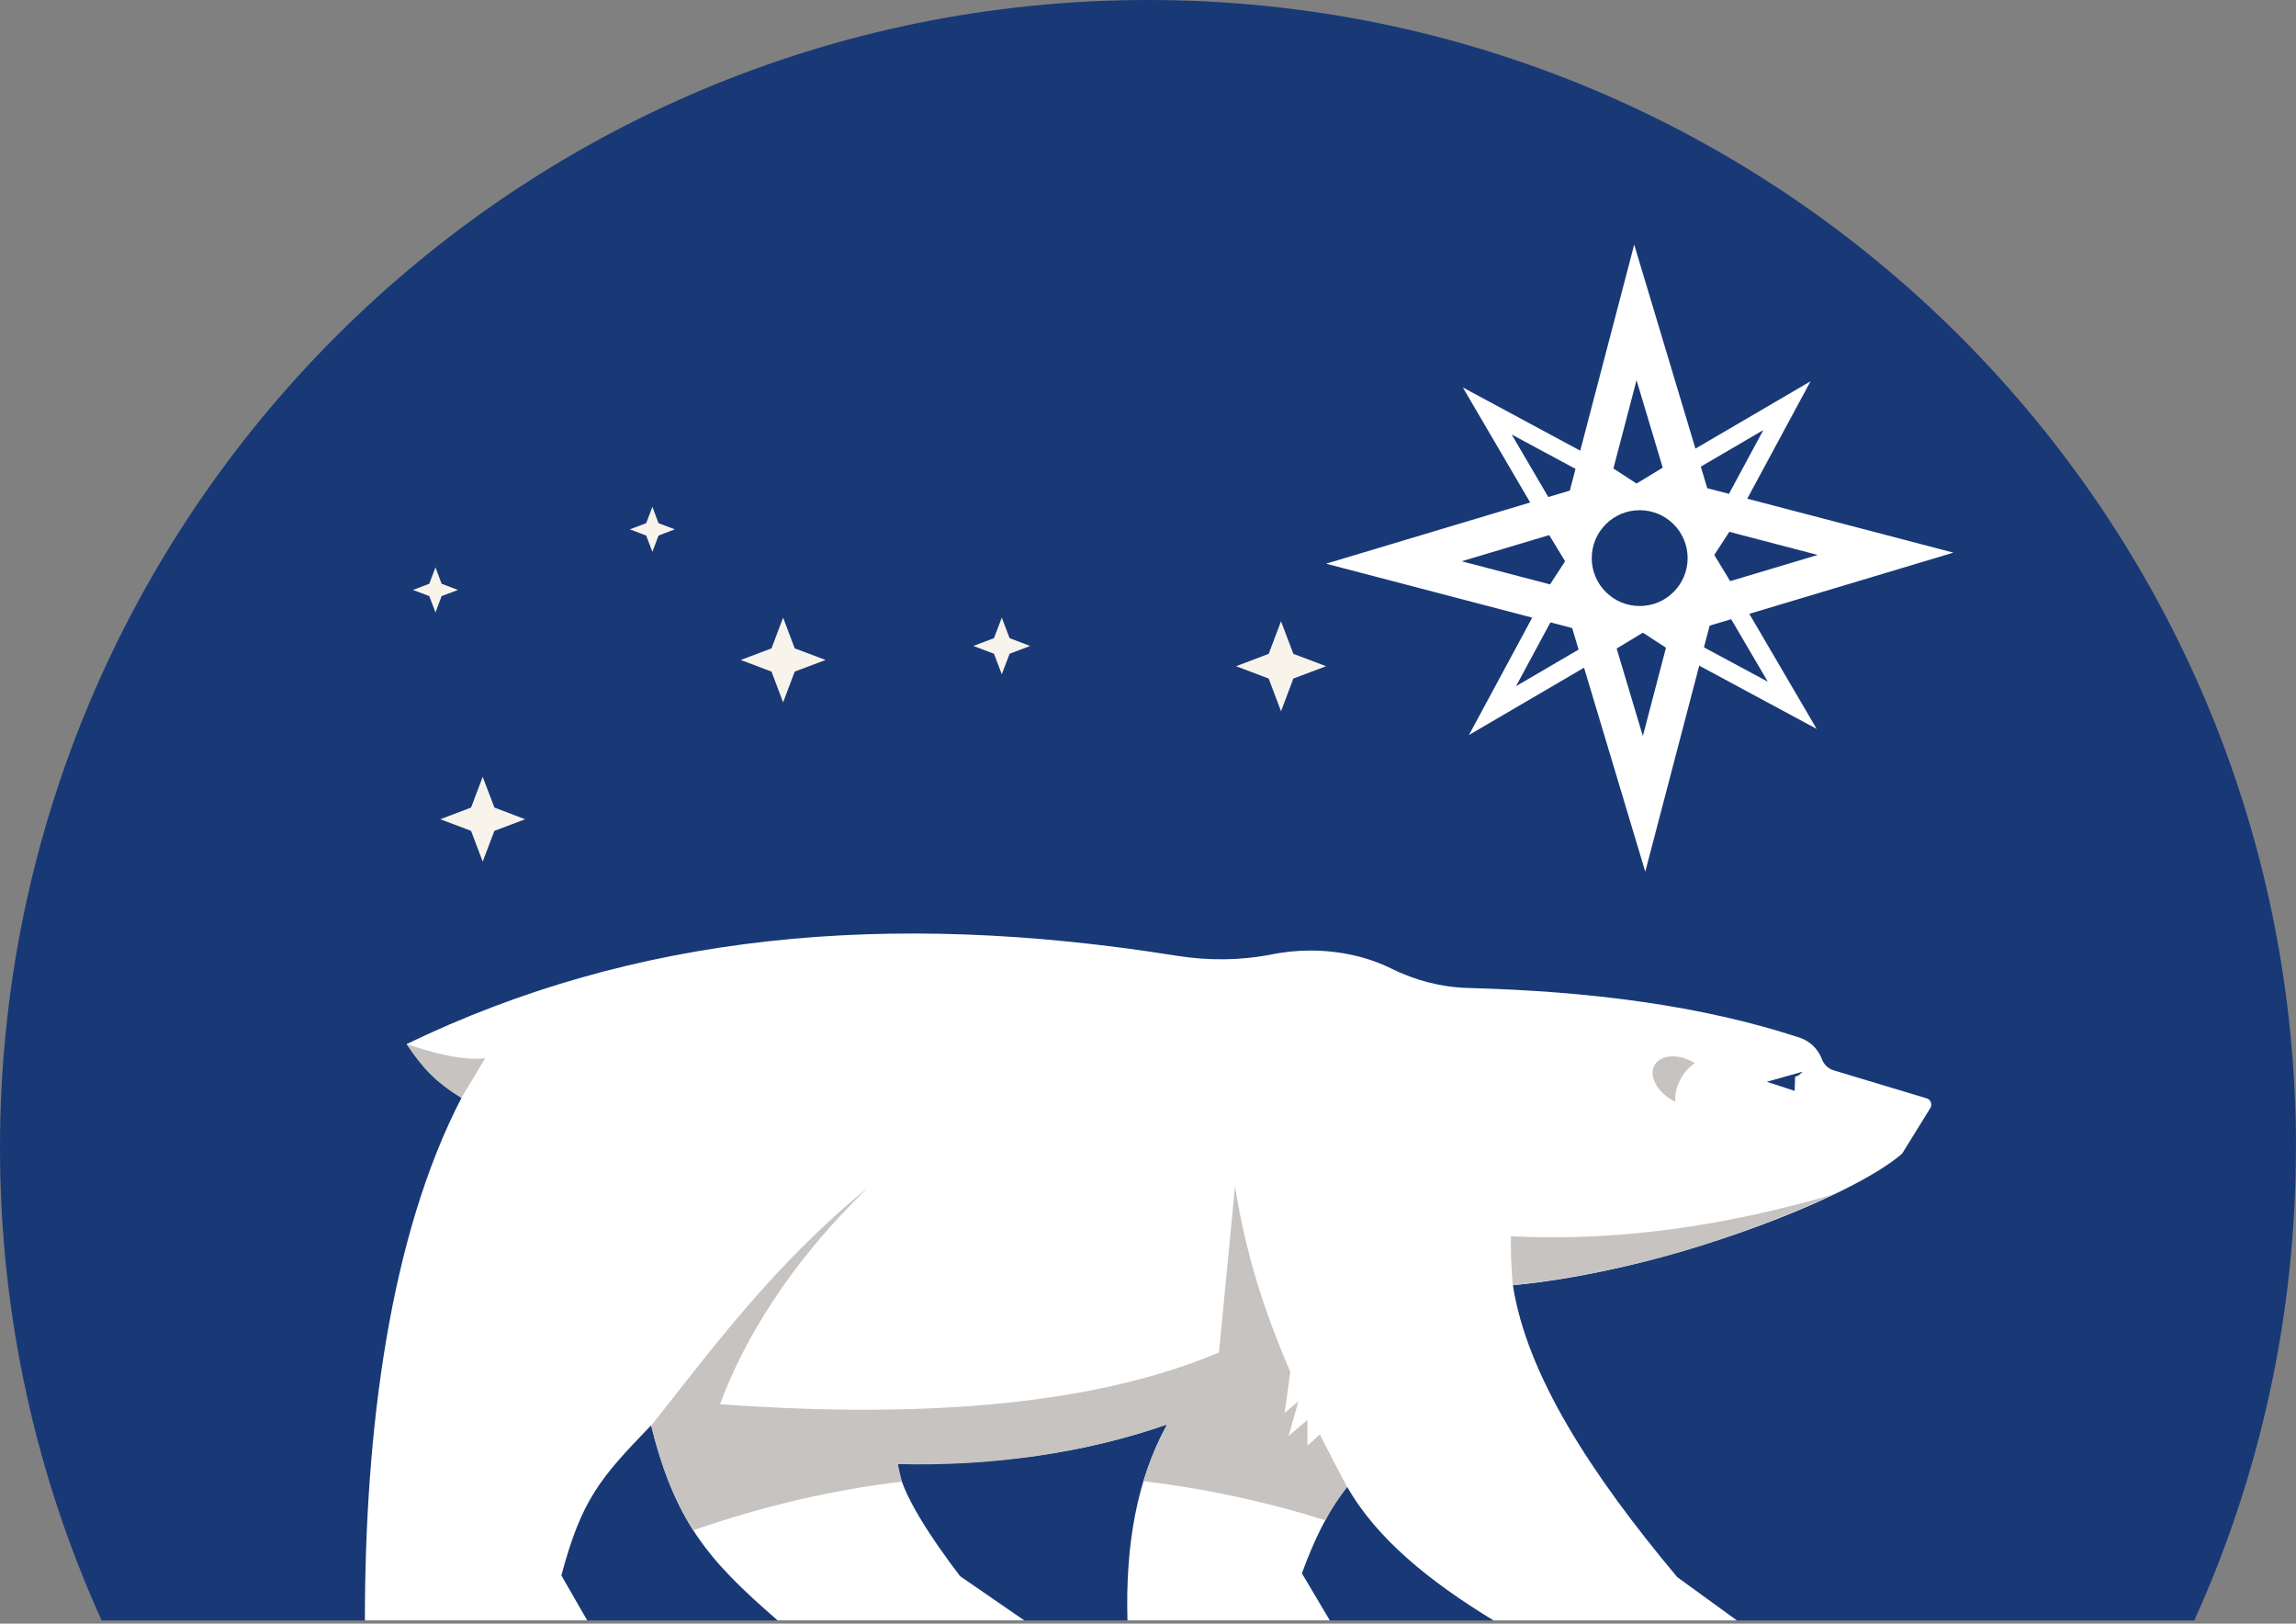 <svg width="256" height="181" viewBox="0 0 256 181" fill="none" xmlns="http://www.w3.org/2000/svg">
<rect x="0" y="0" width="256" height="181" fill="#808080" stroke="none"/>
<path d="M256 127.935C256 57.28 198.691 0 128 0C57.309 0 0 57.28 0 127.935C0 146.725 4.05 164.573 11.331 180.65H244.658C251.94 164.573 255.99 146.735 255.99 127.935H256Z" fill="#183976"/>
<path d="M214.798 122.438L204.45 119.322C203.87 119.146 203.394 118.701 203.166 118.142L203.114 118.007C202.679 116.91 201.788 116.05 200.659 115.678C189.732 112.085 177.21 110.491 163.662 110.139C160.689 110.056 157.779 109.29 155.106 107.965C152.579 106.713 149.472 105.967 146.106 105.967C144.614 105.967 143.164 106.122 141.807 106.392C138.327 107.085 134.754 107.106 131.253 106.557C98.875 101.36 70.671 104.145 45.346 116.392C47.563 119.601 48.547 120.492 51.457 122.386C43.42 137.873 40.685 159.541 40.685 180.639H65.471L62.592 175.629C64.85 167.129 66.973 164.717 72.597 158.899C75.301 169.635 78.895 173.879 86.704 180.639H114.204L107.047 175.711C103.981 171.684 100.252 166.208 100.107 163.185C110.486 163.33 120.574 162.16 130.144 158.775C126.747 164.924 125.473 172.264 125.711 180.639H148.27L145.163 175.401C146.52 171.643 148.136 168.32 150.207 165.752C153.491 171.519 159.394 176.312 166.541 180.65H193.668L187.008 175.815C177.375 164.313 170.229 153.267 168.685 143.277C185.713 141.683 206.418 133.546 212.084 128.608L215.222 123.535C215.481 123.121 215.274 122.572 214.808 122.438H214.798Z" fill="white"/>
<path d="M145.763 158.3L143.671 160.091L144.769 156.219L143.236 157.513L143.868 152.927C140.999 146.322 138.876 139.727 137.705 132.253L135.913 150.773C122.645 156.384 104.043 158.269 80.282 156.54C82.861 149.531 87.999 140.845 96.761 132.408C86.424 140.835 79.702 149.966 72.607 158.931C73.612 163.155 75.093 167.089 77.289 170.598C84.84 167.979 92.577 166.116 100.542 165.174L100.107 163.217C110.91 163.486 120.895 161.964 130.144 158.807C129.077 160.722 128.197 162.834 127.503 165.122C134.67 165.981 141.403 167.472 147.773 169.48C148.518 168.062 149.347 166.892 150.207 165.774C149.14 163.776 148.125 161.83 147.162 159.915L145.774 161.178V158.32L145.763 158.3Z" fill="#C6C3C0"/>
<path d="M45.335 116.392C48.505 117.458 51.55 118.245 54.098 117.976C53.363 119.197 52.451 120.729 51.447 122.386C48.691 120.781 46.858 118.742 45.335 116.392Z" fill="#C6C3C0"/>
<path d="M196.992 120.596L201.011 119.467L200.514 119.902L200.152 120.026L200.1 121.61L196.992 120.596Z" fill="#183976"/>
<path d="M187.442 120.172C187.857 119.458 188.395 118.888 188.975 118.516C188.934 118.495 188.892 118.464 188.861 118.443C187.121 117.439 185.164 117.563 184.49 118.723C183.817 119.882 184.687 121.632 186.438 122.646C186.552 122.709 186.665 122.771 186.79 122.833C186.717 122.025 186.935 121.073 187.453 120.183L187.442 120.172Z" fill="#C6C3C0"/>
<path d="M168.675 143.278C168.509 141.249 168.416 139.375 168.478 137.822C180.141 138.391 191.938 136.797 204.543 133.122C193.865 137.936 182.575 141.766 168.665 143.278H168.675Z" fill="#C6C3C0"/>
<path d="M217.801 61.608L194.817 55.593L201.871 42.507L189.038 50.013L182.212 27.269L176.194 50.241L163.102 43.191L170.611 56.017L147.855 62.84L170.839 68.854L163.786 81.94L176.619 74.434L183.444 97.178L189.462 74.207L202.554 81.257L195.045 68.43L217.801 61.608ZM168.55 48.439L175.666 52.27L175.034 54.692L172.631 55.407L168.55 48.439ZM162.978 62.57L172.735 59.651L174.506 62.57L172.828 65.148L162.978 62.57ZM169.037 76.494L172.869 69.382L175.293 70.014L176.008 72.415L169.037 76.494ZM182.471 42.383L185.392 52.135L182.471 53.905L179.892 52.228L182.471 42.383ZM183.175 82.054L180.254 72.302L183.175 70.531L185.754 72.208L183.175 82.054ZM182.823 67.56C179.871 67.56 177.478 65.169 177.478 62.218C177.478 59.268 179.871 56.877 182.823 56.877C185.775 56.877 188.167 59.268 188.167 62.218C188.167 65.169 185.775 67.56 182.823 67.56ZM202.668 61.866L192.911 64.786L191.14 61.866L192.818 59.289L202.668 61.866ZM196.609 47.942L192.777 55.054L190.353 54.423L189.638 52.021L196.609 47.942ZM197.106 75.997L189.99 72.167L190.622 69.745L193.025 69.03L197.106 75.997Z" fill="white"/>
<path d="M87.315 78.295L86.02 74.868L82.592 73.574L86.02 72.28L87.315 68.853L88.61 72.28L92.049 73.574L88.61 74.868L87.315 78.295Z" fill="#F8F4EC"/>
<path d="M53.819 96.05L52.524 92.624L49.096 91.33L52.524 90.025L53.819 86.599L55.124 90.025L58.552 91.33L55.124 92.624L53.819 96.05Z" fill="#F8F4EC"/>
<path d="M111.698 75.168L110.827 72.881L108.528 72.011L110.827 71.141L111.698 68.853L112.568 71.141L114.857 72.011L112.568 72.881L111.698 75.168Z" fill="#F8F4EC"/>
<path d="M142.832 79.289L141.455 75.645L137.819 74.268L141.455 72.891L142.832 69.258L144.21 72.891L147.856 74.268L144.21 75.645L142.832 79.289Z" fill="#F8F4EC"/>
<path d="M72.741 61.515L72.047 59.703L70.224 59.01L72.047 58.326L72.741 56.504L73.425 58.326L75.248 59.01L73.425 59.703L72.741 61.515Z" fill="#F8F4EC"/>
<path d="M48.556 68.273L47.862 66.451L46.05 65.768L47.862 65.075L48.556 63.252L49.24 65.075L51.063 65.768L49.24 66.451L48.556 68.273Z" fill="#F8F4EC"/>
</svg>
